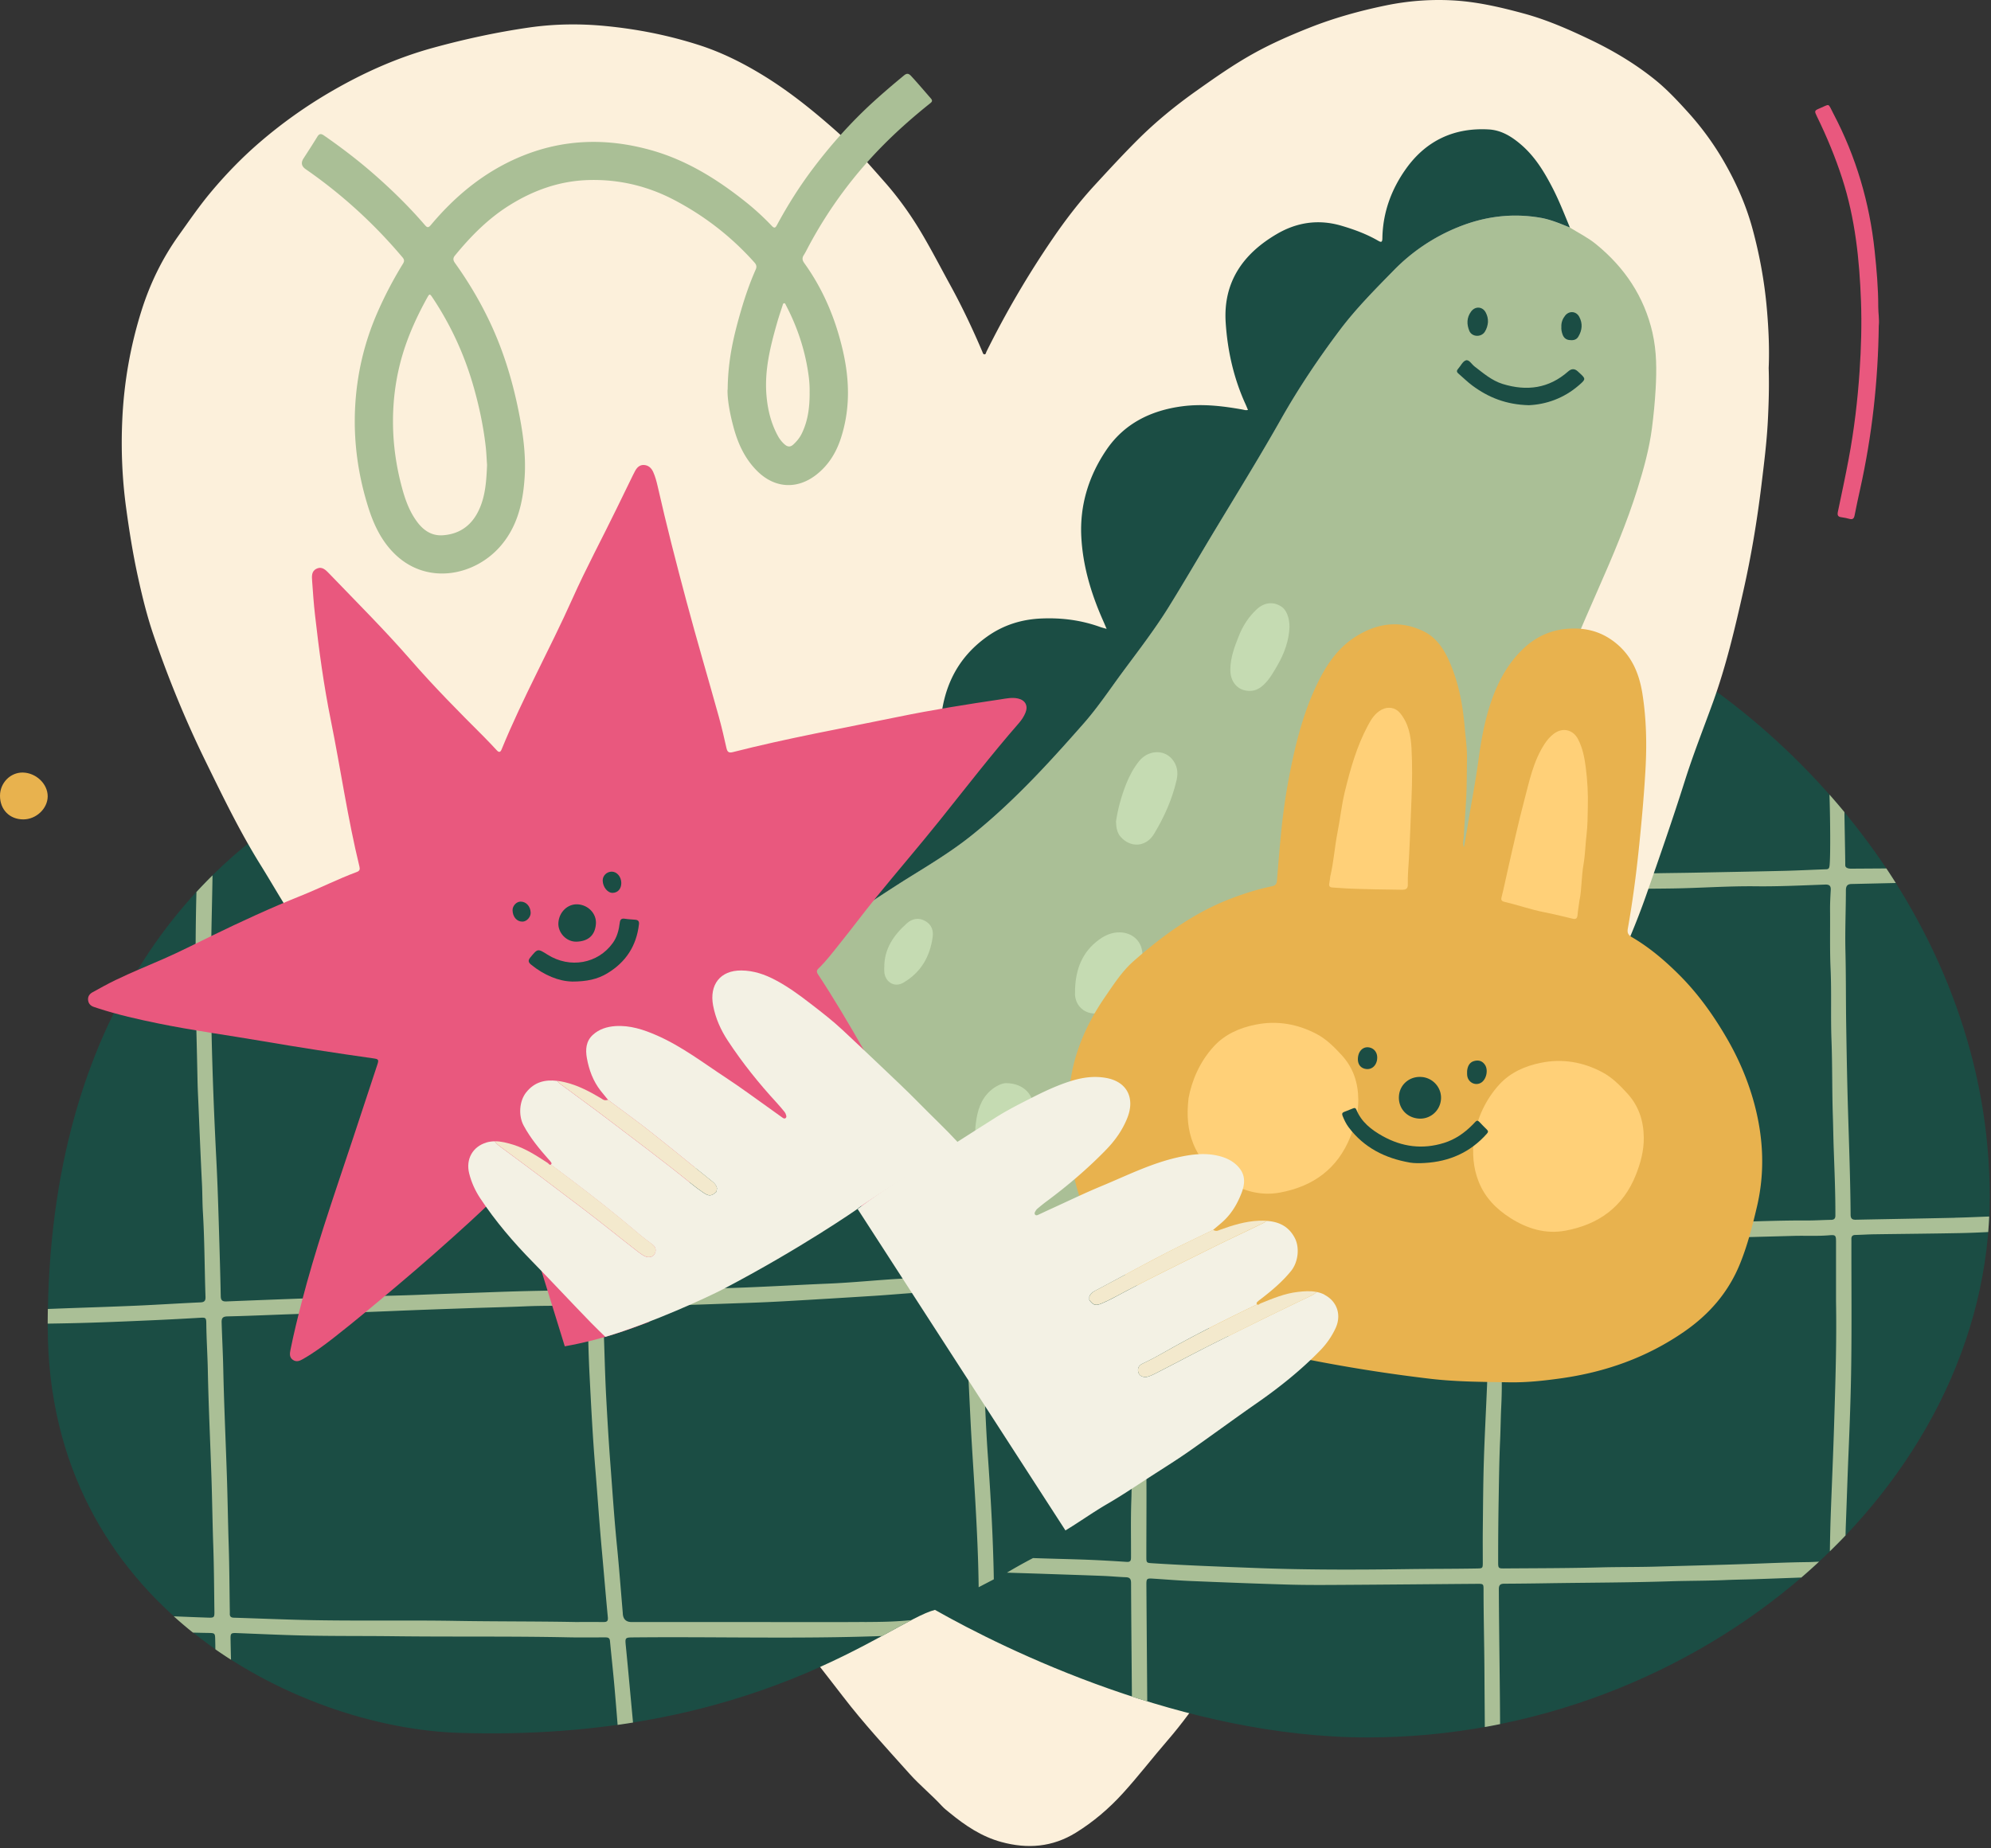 <svg width="531" height="493" fill="none" xmlns="http://www.w3.org/2000/svg"><rect width="100%" height="100%" fill="#333333" stroke="none"/><path d="M191.259 408.242c2.11 2.98 4.28 5.92 6.56 8.78 4.1 5.16 8.05 10.44 11.9 15.79 4.83 6.71 10.04 13.14 15.07 19.71 5.55 7.24 11.74 13.91 17.81 20.69 2.7 3.02 5.84 5.56 8.58 8.53.65.71 1.41 1.29 2.16 1.9 4.11 3.36 8.42 6.28 13.66 7.72 7.04 1.94 13.7 1.39 19.94-2.47 4.67-2.89 8.81-6.42 12.53-10.51 4.17-4.58 7.93-9.5 11.98-14.17 3.88-4.47 7.29-9.3 10.73-14.12 5.95-8.32 11.72-16.77 17.2-25.41 3.42-5.39 6.56-10.95 9.86-16.42h-157.98v-.02Z" fill="#FCF0DB"/><path d="M80.19 215.246c-24.66 14.61-67.46 52.92-67.46 138.62 0 74.44 66.68 107.04 109.669 108.4 79.08 2.51 115.04-29.78 126.96-32.81 18.83 10.68 66.351 34.03 115.37 34.03 88.65 0 165.93-66.84 165.93-144.33 0-71.49-52.22-129.8-103.65-152.61-27.37-12.14-129.46-13.73-209.39 0-70.27 12.07-119.69 38.2-137.43 48.7Z" fill="#1B4D44"/><path d="M521.41 324.859c-8.83.2-17.65.34-26.48.52-.96.02-1.36-.32-1.37-1.31-.07-9.23-.41-18.44-.69-27.67-.23-7.46-.36-14.93-.48-22.4-.11-6.75-.05-13.5-.21-20.25-.13-5.39.11-10.78.12-16.18 0-1.15.32-1.72 1.5-1.75.19 0 5.94-.13 11.81-.27-.82-1.3-1.66-2.6-2.51-3.88-4.97.03-9.29.06-9.5.06-.78-.03-1.48-.23-1.47-.97.02-1.32-.19-11.35-.22-14.12-1.31-1.58-2.64-3.14-3.99-4.67.19 5.61.3 15.52.06 18.57-.07.85-.13 1.32-.89 1.35-3.75.13-7.5.33-11.25.42-7.82.19-15.64.32-23.46.48-5.47.11-10.95.11-16.41.33-3.19.13-6.38.23-9.56.58-1.62.18-3.27.39-4.84-.67-1.05-.71-2.98.48-3.4 1.85-.38 1.25.36 2.3 1.91 2.6.58.12 1.19.14 1.79.16 2.68.11 5.35-.1 8.02-.26 5.39-.33 10.78-.29 16.17-.37 7.43-.11 14.84-.67 22.28-.58 6.15.07 12.3-.24 18.44-.46 1.08-.04 1.55.33 1.48 1.44-.1 1.83-.2 3.67-.18 5.5.05 5.19-.09 10.38.14 15.58.28 6.3 0 12.62.24 18.93.25 6.7.14 13.42.36 20.13.1 2.99.13 5.99.24 8.98.21 5.91.46 11.81.44 17.72 0 .8-.31 1.15-1.14 1.16-2.16.03-4.31.18-6.47.17-5.68-.03-11.35.16-17.01.34-6.74.22-13.47.8-20.22.93-1.16.02-2.31.11-3.47.21-1 .09-1.67.64-1.73 1.66-.06 1.03.59 1.61 1.55 1.84.35.08.71.1 1.07.09 3.19-.03 6.39-.03 9.58-.16 8.9-.36 17.8-.55 26.7-.8 3.19-.09 6.39.11 9.58-.17 1.57-.14 1.73.06 1.73 1.63v15.9c.19 10.96-.16 21.5-.48 32.04-.25 8.46-.64 16.92-.94 25.37-.11 3.12-.17 6.25-.22 9.37 1.42-1.39 2.82-2.79 4.18-4.23.02-.96.04-1.92.08-2.88.25-6.34.44-12.69.71-19.03.34-7.98.63-15.96.73-23.95.13-10.19.04-20.38.04-30.57 0-.88.01-1.76 0-2.64-.02-.75.32-1.08 1.07-1.09 1.72-.04 3.43-.16 5.15-.18 7.63-.11 15.26-.17 22.89-.32 2.46-.05 4.92-.15 7.38-.28.11-1.38.2-2.76.26-4.14-3.04.11-6.08.26-9.11.32v.02ZM481.96 416.716c-5.07.06-10.14.29-15.21.47-8.5.3-17 .5-25.51.74-4.83.13-9.67.07-14.5.2-8.47.23-16.94.21-25.41.28-1.72.02-1.77-.04-1.77-1.73-.01-5.71.04-11.42.14-17.14.09-5.11.15-10.23.38-15.33.13-2.91.15-5.83.29-8.74.26-5.31.26-10.62-.44-15.91-.17-1.27-1.05-2.07-2.02-1.95-1.03.12-1.77 1.18-1.65 2.42.31 3.06.47 6.14.35 9.21-.28 6.86-.66 13.72-.87 20.58-.19 6.15-.21 12.3-.28 18.45-.03 2.84 0 5.67 0 8.51 0 1.59-.04 1.61-1.6 1.64-6.27.11-12.54.08-18.82.17-13.46.19-26.92.21-40.39-.31-9.06-.35-18.11-.67-27.16-1.25-1.75-.11-1.76-.07-1.76-1.87 0-11.27.17-22.53-.23-33.8-.07-1.95-.69-2.94-1.94-2.92-1.24.02-1.87 1.01-1.88 2.96-.02 6.31.27 12.61.04 18.92-.18 4.99-.06 9.99-.08 14.99 0 .76.01 1.43-1.13 1.35-3.62-.24-7.25-.45-10.88-.59-4.71-.17-9.41-.26-14.12-.43 0 0-3.39 1.74-6.96 3.89 3.43.11 6.85.21 10.28.33 5.15.18 10.3.34 15.44.54 1.99.08 3.98.28 5.98.35 1.1.03 1.4.51 1.4 1.56.05 10.09.15 20.18.23 30.27 1.35.44 2.71.87 4.09 1.29-.08-10.38-.16-20.75-.23-31.13-.01-1.6.13-1.72 1.71-1.62 3.39.22 6.77.5 10.16.64 8.74.36 17.47.71 26.22.96 4.71.13 9.43.1 14.15.07 12.03-.07 24.05-.19 36.08-.28 1.53-.01 1.6.06 1.6 1.51 0 6.91.18 13.82.23 20.73.03 5.32.07 10.64.11 15.96 1.36-.24 2.72-.5 4.07-.78-.05-12-.28-24.01-.33-36.01 0-1.12.42-1.44 1.48-1.44 3.75-.02 7.51-.06 11.26-.12 10.94-.17 21.89-.17 32.83-.52 4.91-.16 9.83-.12 14.74-.33 2.64-.12 5.27-.14 7.9-.23 4.16-.14 8.32-.3 12.47-.45 1.6-1.38 3.17-2.79 4.72-4.23-1.06.05-2.12.11-3.18.12ZM230.57 432.686c-9.95.07-19.9.02-29.85.02h-32.25c-1.48 0-2.27-.744-2.37-2.23 0-.08 0-.16-.01-.24-.51-5.93-.95-11.86-1.54-17.78-.75-7.47-1.23-14.96-1.8-22.44-.43-5.69-.76-11.39-1.07-17.09-.42-7.74-.5-15.48-.89-23.22-.05-1.06.35-1.4 1.38-1.38 12.31.22 24.6-.33 36.89-.75 3.67-.12 7.34-.29 11.01-.5 7.73-.44 15.46-.91 23.18-1.4 3.94-.25 7.88-.62 11.82-.86 3.39-.21 6.75-.77 10.15-.82 1.74-.02 1.86.13 1.94 1.91.17 4.27.24 8.55.56 12.8.61 8.12.88 16.26 1.34 24.39.34 5.94.75 11.87 1.08 17.81.41 7.3.76 14.59.86 21.9v.61l4.05-2.11c-.03-1.83-.07-3.67-.13-5.5-.27-9.26-.83-18.51-1.48-27.75-.61-8.6-.8-17.23-1.41-25.83-.43-5.93-.61-11.88-.92-17.82-.03-.55.13-.86.6-1.17 1.53-1.02 1.47-2.6-.16-3.47-.54-.29-.75-.65-.76-1.22-.05-3.59-.65-7.16-.53-10.77.02-.59-.09-1.2-.22-1.77-.19-.79-.77-1.23-1.56-1.27-.85-.05-1.44.38-1.77 1.17-.24.57-.24 1.17-.25 1.77-.06 3.4.17 6.78.42 10.17.12 1.67.07 1.8-1.55 1.96-4.93.46-9.85 1.01-14.79 1.29-6.58.36-13.13 1.06-19.71 1.33-8.37.35-16.74.86-25.12 1.14-2.71.09-5.43.12-8.14.28-8.58.51-17.17.43-25.76.44-.91 0-1.26-.33-1.31-1.25-.44-6.97-.91-13.94-1.41-20.91-.15-2.15-.25-4.31-.72-6.42-.29-1.3-1.15-1.85-2.24-1.63-1.01.2-1.46 1-1.32 2.33.55 5.28.66 10.6.93 15.9.18 3.43.52 6.85.55 10.29.02 1.6.09 1.65-1.47 1.65-7.71-.02-15.41.16-23.12.44-6.78.25-13.57.47-20.35.74-6.26.25-12.54.31-18.8.58-2.63.11-5.27.14-7.9.24-8.1.3-16.2.6-24.29.93-1.08.04-1.47-.32-1.49-1.42-.11-5.67-.28-11.34-.45-17.01-.19-6.31-.38-12.61-.7-18.91-.38-7.38-.71-14.76-.96-22.14-.24-7.1-.41-14.21-.48-21.32-.06-6.07 0-12.14.11-18.22.09-4.88.22-9.76.29-14.64a130.61 130.61 0 0 0-4.29 4.44c-.1 3.96-.17 7.92-.2 11.87-.05 7.35-.07 14.7.11 22.05.14 5.47.27 10.94.38 16.41.04 1.99.14 3.99.23 5.98.3 7.14.59 14.28.95 21.42.13 2.59.1 5.19.26 7.78.45 7.5.43 15.01.69 22.51.03 1-.28 1.41-1.35 1.45-5.62.25-11.24.62-16.86.87-6.82.3-13.65.51-20.47.76-1.12.04-2.24.09-3.37.13-.02 1.29-.04 2.59-.04 3.91 1.89-.03 3.78-.06 5.67-.1 7.63-.16 15.25-.49 22.86-.83 4.07-.18 8.13-.4 12.2-.64 1.39-.08 1.56.02 1.57 1.49.04 4.23.33 8.46.41 12.69.19 9.54.66 19.07.97 28.61.2 6.03.27 12.06.48 18.08.2 5.75.22 11.5.3 17.25.03 1.89 0 1.94-1.94 1.87-2.96-.1-5.92-.22-8.89-.34 1.67 1.5 3.37 2.96 5.11 4.34 1.32.04 2.64.07 3.96.09 1.96.03 1.94.02 1.98 2.03.02.78.03 1.56.04 2.34 1.38.96 2.77 1.89 4.17 2.78-.05-1.83-.09-3.65-.12-5.48-.03-1.59.12-1.69 1.7-1.63 5.82.23 11.65.5 17.47.64 8.15.19 16.3.1 24.45.2 15.46.19 30.92-.03 46.39.29 3.28.07 6.55.02 9.83.02.68 0 1.26.02 1.35.94.38 4.06.83 8.1 1.19 12.16.3 3.41.58 6.82.85 10.24 1.39-.2 2.75-.4 4.1-.62-.04-.46-.07-.92-.12-1.38-.59-6.28-1.15-12.56-1.77-18.84-.25-2.51-.3-2.48 2.24-2.5 22.03-.21 44.06.44 66.08-.37 3.01-1.63 5.61-3.08 7.83-4.24-4.46.43-7.44.48-12.53.51l.02-.01Zm-69.59.02c-2.52-.03-5.03-.01-7.55-.01-10.58-.2-21.17-.12-31.75-.3-12.82-.22-25.65.04-38.47-.2-6.94-.13-13.88-.44-20.83-.65-.75-.02-1.12-.3-1.09-1.07.01-.28 0-.56 0-.84-.09-5.87-.11-11.74-.3-17.61-.2-6.19-.28-12.38-.49-18.56-.32-9.5-.76-18.99-.96-28.49-.09-4.07-.31-8.14-.43-12.21-.04-1.22.38-1.57 1.57-1.6 7.7-.17 15.4-.61 23.1-.75 7.18-.14 14.36-.41 21.54-.71 6.58-.28 13.16-.5 19.74-.73 5.07-.18 10.14-.28 15.2-.5 4.95-.21 9.9-.09 14.85-.21 1.18-.03 1.6.34 1.62 1.56.11 5.63.21 11.26.5 16.88.43 8.45.86 16.9 1.56 25.33.6 7.32 1.09 14.65 1.76 21.96.53 5.8 1 11.61 1.56 17.41.09.97-.16 1.3-1.12 1.29l-.01.01Z" fill="#AABF96"/><path d="M78.86 245.949c4.01 5.97 8.62 11.49 12.57 17.52 2.09 3.19 4.29 6.3 6.54 9.37h326.41c2.01-4.38 4.01-8.76 6.04-13.13 3.16-6.82 6.1-13.73 8.59-20.83 3.55-10.15 7.09-20.29 10.33-30.55 2.23-7.08 4.98-14 7.51-20.99 3.52-9.72 5.87-19.77 8.13-29.82 2.08-9.24 3.63-18.58 4.78-27.99.69-5.7 1.42-11.41 1.72-17.15.24-4.67.38-9.34.23-14.19.22-5.14-.02-10.45-.48-15.74-.63-7.26-1.93-14.4-3.84-21.44-1.66-6.1-4.16-11.82-7.27-17.31a76.792 76.792 0 0 0-9.86-13.68c-2.87-3.17-5.78-6.3-9.14-8.97-5.24-4.18-10.95-7.57-17.01-10.47-5.79-2.77-11.6-5.32-17.81-7-6.34-1.72-12.71-3.19-19.29-3.5-5.85-.28-11.68.19-17.4 1.37-6.93 1.43-13.76 3.32-20.35 5.93-5.12 2.03-10.181 4.24-15.01 6.93-5.32 2.96-10.29 6.46-15.24 9.97-5.61 3.98-10.92 8.33-15.79 13.21-3.891 3.9-7.63 7.95-11.36 12.01-4.04 4.4-7.66 9.12-11.02 14.03a250.518 250.518 0 0 0-17.75 30.28c-.13.27-.14.72-.54.71-.37 0-.44-.42-.56-.7-2.54-5.96-5.3-11.81-8.41-17.5-2.5-4.55-4.88-9.17-7.51-13.65-2.95-5.04-6.32-9.8-10.2-14.19-4.12-4.67-8.18-9.39-12.86-13.53-6.2-5.49-12.63-10.68-19.72-14.99-5.37-3.27-10.97-6.06-16.99-7.98-8.07-2.58-16.3-4.21-24.73-5.03-6.92-.68-13.81-.58-20.66.42-8.59 1.25-17.05 3.09-25.43 5.39-9.63 2.65-18.64 6.69-27.24 11.7-6.64 3.86-12.89 8.3-18.74 13.31-4.81 4.12-9.2 8.64-13.25 13.48-3.08 3.68-5.79 7.64-8.58 11.54-4.44 6.21-7.71 12.99-9.98 20.24-2.94 9.38-4.62 19.03-5.07 28.84-.37 7.86-.05 15.72 1.01 23.55.85 6.26 1.84 12.48 3.2 18.65 1.14 5.2 2.41 10.36 4.13 15.39 3.9 11.43 8.47 22.6 13.78 33.45 4.6 9.4 9.16 18.84 14.7 27.75 3.17 5.09 6.1 10.32 9.44 15.3l-.02-.01Z" fill="#FCF0DB"/><path d="M440.73 88.793c-2.23-9.69-7.45-17.45-15.09-23.67-2.14-1.75-4.62-2.97-6.96-4.42-2.59-1.04-5.17-2.14-7.93-2.62-7.55-1.29-14.83-.35-21.93 2.53-6.51 2.64-12.2 6.47-17.09 11.47-5 5.11-10.05 10.18-14.37 15.91-5.75 7.63-11.06 15.56-15.77 23.89-5.47 9.67-11.3 19.12-17.04 28.63-4.32 7.14-8.5 14.37-12.9 21.46-3.81 6.15-8.26 11.87-12.55 17.69-3.32 4.5-6.44 9.16-10.13 13.37-9.39 10.69-19 21.21-30.18 30.08-5.38 4.27-11.3 7.8-17.13 11.44-6.94 4.32-36.1 23.74-40.97 26.97-.22.179-.46.32-.71.47-8.78 5.38-17.8 10.37-26.21 16.34-2.86 2.03-5.65 4.18-8.32 6.46-.41.35-.75.74-1.31.31 0 .68-.33 1.16-.81 1.64-1.78 1.77-3.61 3.5-5.24 5.42-2.22 2.61-2.88 6.85-1.29 9.64 1.34 2.34 3.43 3.83 5.85 4.93 2.63 1.2 5.44 1.78 8.23 2.45 4.7 1.12 9.5 1.58 14.24 2.39 6.97 1.19 14 1.87 21.04 2.04 10.97.27 21.96.31 32.93-.35.69-.04 1.06.13 1 .91-.07.96-.07 1.92-.11 2.87-.19 4.94-.52 9.89.31 14.81.53 3.15 1.71 5.96 4.38 7.95 3.49 2.59 7.21 3.6 11.28 1.52 3.8-1.93 6.63-4.97 8.91-8.49 2.37-3.66 3.95-7.73 5.6-11.75.84-2.05 1.68-4.1 2.68-6.11.43.32.44.68.46 1.03.17 2.82.34 5.65.49 8.47.17 3.2.55 6.38 1.73 9.36 2.25 5.69 5.49 8.37 11.67 8.13 3.5-.14 6.28-1.96 8.72-4.28 3.05-2.9 4.8-6.62 6.41-10.43 1.91-4.53 3.16-9.27 4.58-13.96.11-.37.04-1.07.63-.97.55.08.53.73.54 1.2.04 2.87.4 5.72.69 8.58.64 6.47 3.04 12.03 8.08 16.28 3.41 2.88 9.61 4.22 14.05 1.13 1.79-1.25 3.32-2.74 4.61-4.48.72-.97 4.11-9.03 8.33-23.07-.46 6.7-.55 12.13 1.23 16.67 2.21 5.67 7.54 7.26 10.84 7.75 2.48.37 5 .31 7.35-.95 3.9-2.08 6.33-5.44 8.07-9.32 2.34-5.24 3.41-10.85 4.41-16.47.87-4.9 1.79-9.79 2.84-14.65.97-4.51 1.97-9.02 2.91-13.54.56-2.7 13.3-45.74 17.13-56.06 4.66-12.53 9.12-25.13 14.23-37.5 4.24-10.26 8.58-20.47 13.05-30.62 3.9-8.85 7.68-17.73 10.56-26.97 1.64-5.26 3.1-10.55 3.82-16.04.45-3.48.79-6.96.99-10.47.28-5.04.3-10.03-.84-15h.01Z" fill="#AABF96"/><path d="M165.47 284.791c2.67-2.29 5.45-4.43 8.32-6.46 8.41-5.97 17.43-10.96 26.21-16.34.03-.02.29-.19.71-.47 4.87-3.23 34.04-22.65 40.97-26.97 5.83-3.63 11.75-7.17 17.13-11.44 11.18-8.88 20.78-19.39 30.18-30.08 3.7-4.21 6.82-8.87 10.13-13.37 4.29-5.82 8.73-11.54 12.55-17.69 4.4-7.09 8.58-14.32 12.9-21.46 5.74-9.51 11.57-18.96 17.04-28.63 4.71-8.33 10.02-16.25 15.77-23.89 4.32-5.73 9.37-10.8 14.37-15.91a50.155 50.155 0 0 1 17.09-11.47c7.1-2.88 14.38-3.82 21.93-2.53 2.76.47 5.34 1.57 7.93 2.62-1.47-3.53-2.85-7.11-4.61-10.52-2.22-4.31-4.72-8.44-8.48-11.65-2.48-2.12-5.19-3.8-8.52-4-9.2-.54-16.67 2.93-22.03 10.38-3.96 5.51-6.27 11.75-6.38 18.65-.02 1.18-.38 1.09-1.21.61-3.06-1.76-6.33-2.96-9.73-3.96-6.1-1.79-11.88-.91-17.2 2.21-8.95 5.23-14.35 12.77-13.65 23.61.49 7.58 2.15 14.93 5.33 21.88.21.46.4.94.61 1.43-.54.18-.96 0-1.39-.08-5.36-.96-10.73-1.6-16.2-.87-8.37 1.12-15.45 4.63-20.21 11.69-4.69 6.94-7.1 14.76-6.64 23.22.42 7.74 2.62 15.07 5.75 22.14.31.7.61 1.41 1 2.32-.73-.21-1.23-.33-1.71-.5-5.07-1.83-10.29-2.5-15.66-2.27-5.33.22-10.2 1.75-14.55 4.86-8.02 5.73-11.74 13.69-12.39 23.38-.38 5.67.25 11.24 1.13 16.8.27 1.7.6 3.4.94 5.29-.59-.3-.98-.49-1.36-.7-2.54-1.42-5.1-2.79-7.91-3.6-.49-.14-1-.48-1.49-.2-.56.31-1.07.17-1.61.06-6.73-1.36-13.24-.94-19.48 2.22-8.55 4.33-13.63 10.97-14.21 20.73-.24 4.08.01 8.14.61 12.19.05.3.25.65-.03.91-.21.2-.44-.01-.64-.13-4.67-2.65-9.78-3.67-15.07-3.77-5.87-.11-11.58.67-16.64 3.98-6.64 4.35-10.33 10.71-12.32 18.21.17.28.07.47-.19.61-.18.99-.36 1.99-.55 2.98.19.28.19.54-.1.75-.05.71-.09 1.42-.14 2.13.2.5.27.99-.05 1.47.06 1.09.12 2.18.17 3.27.22.17.35.35.05.57.06.37.11.74.17 1.11.27.16.31.37.14.62.32 2.22 1.12 4.29 1.9 6.37.56.43.91.04 1.31-.31h.01Z" fill="#1B4D44"/><path d="M286.72 263.93c.17-5.41 1.93-10.06 6.49-13.33 1.62-1.16 3.37-1.91 5.44-1.88 3.25.05 5.74 2.2 6.02 5.43.35 4.08-1 7.62-3.69 10.64-1.79 2-3.81 3.78-6.26 4.93-4.34 2.03-8.37-.99-8-5.2.02-.2 0-.4 0-.6v.01ZM362.86 199.857c4.33-.28 7.37 3.64 6.87 8.14-.25 2.27-1.09 4.34-2.4 6.18-1.71 2.4-3.46 4.78-5.6 6.83-1.52 1.45-3.24 2.16-5.33 1.48-2.04-.67-3.03-2.26-3.14-4.25-.29-5.48.08-10.86 3.59-15.45 1.06-1.38 3.57-3.21 6.01-2.94v.01ZM297.64 219.131c.46-3.22 1.4-6.67 2.72-10.02.86-2.16 1.95-4.2 3.4-6.02 2.34-2.95 6.48-3.28 8.78-.66 1.39 1.59 1.73 3.53 1.29 5.51-1.16 5.19-3.32 10-6.05 14.52-2.12 3.52-6.23 3.77-8.87.81-.96-1.07-1.22-2.39-1.27-4.14ZM343.91 167.228c-.13 3.6-1.36 7.07-3.25 10.32-1.06 1.83-2.09 3.68-3.66 5.15-.95.89-2.05 1.53-3.39 1.6-3.23.18-5.51-2.12-5.48-5.7.02-3.21 1.16-6.18 2.33-9.1 1.05-2.62 2.58-4.95 4.64-6.89 2.05-1.94 4.47-2.21 6.65-.79 1.31.85 2.16 2.9 2.16 5.42v-.01ZM268.26 288.938c4.98.019 7.87 3.459 7.29 7.579-.37 2.6-1.44 4.87-3.33 6.73-.97.95-1.9 1.94-2.89 2.86-1.24 1.15-2.66 1.881-4.42 1.771-1.81-.11-3.18-.88-4.01-2.56-.9-1.84-.9-3.741-.64-5.711.42-3.28 1.28-6.319 3.86-8.629 1.45-1.3 3.13-2.021 4.14-2.04ZM235.84 258.135c-.07-5.01 2.53-8.71 6.05-11.85 1.37-1.22 3.13-1.6 4.9-.58 1.68.96 2.2 2.53 1.95 4.29-.74 5.26-3.18 9.49-7.89 12.19-2 1.14-4.18.17-4.85-2.03-.2-.66-.17-1.34-.18-2.02h.02Z" fill="#C5DBB2"/><path d="M251.169 325.212c-4.37-.42-8.71-1.07-13.03-1.84-12.46-2.23-24.69-5.41-36.91-8.63-4.87-1.28-9.76-2.53-14.63-3.81-.78-.2-1.25.01-1.48.8-.52 1.79-1.14 3.57-1.6 5.38-2.38 9.38-5.26 18.61-8.09 27.86-.78 2.55-1.52 5.11-2.29 7.67-4.81 1.76-11.85 4.59-22.51 6.51-3.82-12.3-7.61-24.62-11.38-36.93-.64-2.1-1.16-4.23-1.75-6.35-.32-1.14-.5-1.21-1.29-.4-3.53 3.54-7.12 7.01-10.81 10.39-6.27 5.73-12.63 11.35-19.13 16.82-5.75 4.84-11.49 9.69-17.42 14.31-2.56 2-5.19 3.92-8.02 5.54-.9.52-1.77.89-2.72.23-.97-.68-.84-1.69-.64-2.66.86-4.3 1.91-8.57 3.01-12.82 1.75-6.77 3.76-13.47 5.89-20.13 2.54-7.93 5.24-15.82 7.86-23.73 2.15-6.48 4.29-12.96 6.42-19.45.42-1.29.29-1.44-1.05-1.63-9.86-1.39-19.69-2.91-29.5-4.59-9.29-1.59-18.64-2.84-27.88-4.73-5.42-1.11-10.81-2.32-16.07-4.04-.35-.11-.69-.23-1.04-.34-.89-.28-1.49-.86-1.61-1.8-.13-.96.36-1.68 1.15-2.12 2.06-1.14 4.12-2.29 6.24-3.31 4.21-2.03 8.55-3.78 12.82-5.66 4.31-1.89 8.51-4.04 12.75-6.1 7.82-3.81 15.72-7.45 23.79-10.69 5.02-2.01 9.85-4.47 14.92-6.35.72-.27.88-.67.7-1.41-3.15-12.92-5.02-26.1-7.65-39.12-1.88-9.29-3.15-18.66-4.21-28.07-.34-2.98-.55-5.98-.76-8.98-.09-1.25-.23-2.66 1.18-3.32 1.47-.7 2.44.34 3.36 1.29 7.32 7.62 14.81 15.07 21.75 23.05 6.19 7.12 12.83 13.82 19.5 20.48 1.18 1.18 2.31 2.4 3.45 3.62.61.67.98.52 1.3-.26 5.6-13.71 12.83-26.66 18.87-40.16 3.65-8.17 7.9-16.05 11.81-24.09 1.44-2.96 2.88-5.92 4.33-8.88.18-.37.36-.73.56-1.09.51-.95 1.23-1.69 2.37-1.63 1.2.06 2.01.8 2.49 1.89.55 1.23.89 2.53 1.19 3.84 2.33 10.31 4.97 20.55 7.7 30.75 2.74 10.25 5.75 20.42 8.59 30.64.77 2.78 1.42 5.59 2.05 8.41.23 1.02.62 1.34 1.68 1.07 14.58-3.72 29.38-6.38 44.11-9.41 9.08-1.87 18.23-3.32 27.39-4.68 1.52-.23 3.04-.57 4.6-.21 1.93.45 2.72 1.94 1.96 3.79-.42 1.03-1.03 1.94-1.75 2.77-7.32 8.39-14.12 17.21-21.08 25.9-5.54 6.91-11.32 13.62-16.92 20.49-3.39 4.16-6.58 8.47-9.95 12.65-1.75 2.18-3.44 4.44-5.47 6.38-.54.51-.59.94-.17 1.57 8.66 13.15 15.94 27.11 23.98 40.63 3.57 6.01 7.13 12.02 10.67 18.05.6 1.01 1.14 2.07 1.59 3.16.93 2.23.1 3.44-2.31 3.51h-.85l-.06-.03Z" fill="#E9587E"/><g clip-path="url(#a)"><path d="M6.2 218.586c-3.65-.01-6.2-2.6-6.2-6.3 0-3.44 2.76-6.25 6.08-6.2 3.55.06 6.66 3.04 6.64 6.36-.02 3.27-3.08 6.15-6.53 6.14h.01Z" fill="#E8B24E"/></g><path d="M152.529 261.837c-3.5-.08-7.42-1.68-10.89-4.51-.71-.58-.88-1.09-.23-1.88 2-2.43 1.97-2.45 4.62-.78 5.96 3.76 13.43 2.43 17.4-3.11 1.15-1.6 1.62-3.44 1.85-5.34.11-.91.43-1.28 1.37-1.13.94.15 1.89.18 2.84.27.75.07 1.01.49.92 1.22-.67 5.75-3.49 10.1-8.46 13.08-2.6 1.56-5.42 2.19-9.42 2.19v-.01Z" fill="#1B4D44"/><path d="M148.919 246.193c.17-2.89 2.48-5.11 5.16-4.95 2.84.17 5.07 2.52 4.85 5.25-.25 3.2-2.26 4.649-5.22 4.709-2.71.05-4.94-2.439-4.79-5.009ZM165.699 235.543c0 1.56-.89 2.59-2.29 2.64-1.33.05-2.62-1.52-2.67-3.25-.03-1.31 1.05-2.4 2.41-2.41 1.38 0 2.55 1.37 2.55 3.02ZM136.699 242.806c-.02-1.16 1.04-2.29 2.14-2.29 1.49 0 2.62 1.24 2.69 2.93.05 1.18-1.04 2.39-2.17 2.41-1.51.03-2.63-1.26-2.66-3.05Z" fill="#1B4D44"/><path d="M390.43 226.023c.32-1.86.67-3.72.97-5.59.94-5.91 2.11-11.78 2.91-17.72.72-5.34 1.68-10.66 3.46-15.77 1.87-5.38 4.57-10.3 8.83-14.2 3.41-3.12 7.42-4.83 12.11-5.05 4.32-.21 8.14.77 11.66 3.41 4.73 3.55 6.79 8.44 7.67 14 1.05 6.69 1.19 13.41.81 20.18-.4 7.05-1.04 14.08-1.77 21.1-.74 7.15-1.68 14.27-2.94 21.35-.2 1.11.13 1.71 1.04 2.24 4.79 2.8 8.96 6.36 12.87 10.29 4.91 4.94 8.9 10.55 12.39 16.53 3.4 5.82 6.01 12.01 7.67 18.54 2.22 8.76 2.56 17.57.5 26.44-1.21 5.18-2.51 10.3-4.51 15.26-3.09 7.67-8.21 13.57-14.96 18.23-9.94 6.87-20.94 10.76-32.85 12.43-4.56.64-9.12 1.13-13.7 1.06-7.1-.12-14.19-.12-21.27-.96a426.817 426.817 0 0 1-31.82-4.99c-9.03-1.77-17.77-4.57-26.26-8.18-7-2.97-13.36-7-19.53-11.35-3.35-2.36-5.79-5.61-8.12-8.89-6.24-8.77-9.63-18.61-10.45-29.31-.61-8-.47-15.97 1.93-23.73 1.71-5.54 4.36-10.62 7.64-15.39 2.31-3.35 4.51-6.81 7.59-9.53 7.74-6.81 15.99-12.85 25.72-16.61 3.66-1.41 7.38-2.6 11.22-3.39.89-.18 1.26-.6 1.33-1.52.36-4.57.73-9.15 1.2-13.71.63-6.2 1.62-12.35 2.94-18.44 1.47-6.77 3.33-13.42 6.29-19.7 2.37-5.04 5.33-9.73 10.04-12.88 5.82-3.89 12.1-4.91 18.6-1.78 3.26 1.57 5.27 4.45 6.74 7.69 2.56 5.64 3.7 11.61 4.24 17.73.25 2.9.67 5.81.63 8.71-.06 3.51-.04 7.03-.22 10.53-.18 3.42-.47 6.84-.65 10.27-.05.88-.4 1.77.06 2.69l-.01.01Z" fill="#E8B24E"/><path d="M316.969 293.033c.87-4.76 2.98-9.77 6.76-13.9 2.95-3.22 6.87-4.94 11.11-5.79 5.73-1.16 11.22-.2 16.34 2.51 2.59 1.37 4.67 3.47 6.67 5.64 3.1 3.39 4.37 7.38 4.41 11.87.03 3.45-.86 6.71-2.11 9.87-3.4 8.57-9.97 13.29-18.83 14.91-5.24.96-10.12-.53-14.56-3.34-3.81-2.41-6.89-5.53-8.56-9.82-1.41-3.61-1.75-7.36-1.22-11.94l-.01-.01ZM393.109 303.187c.87-4.75 2.98-9.76 6.77-13.89 2.95-3.22 6.87-4.93 11.11-5.79 5.73-1.16 11.22-.2 16.34 2.52 2.59 1.37 4.67 3.47 6.66 5.64 3.1 3.39 4.37 7.38 4.41 11.87.03 3.45-.86 6.71-2.11 9.87-3.4 8.57-9.98 13.28-18.84 14.9-5.24.96-10.12-.53-14.56-3.34-3.81-2.41-6.89-5.53-8.56-9.82-1.41-3.61-1.74-7.36-1.21-11.95l-.01-.01Z" fill="#FFD078"/><path d="M375.95 310.119c-6.55-1.15-12.16-3.95-16.25-9.38-.71-.94-1.2-1.99-1.64-3.08-.22-.57-.07-.87.48-1.07.79-.29 1.58-.61 2.36-.93.39-.16.65-.1.83.33 1.35 3.33 4 5.39 7 7.07 5.2 2.9 10.65 3.62 16.39 1.83 2.98-.93 5.43-2.64 7.6-4.83.25-.25.5-.49.73-.76.36-.42.69-.45 1.09-.02.66.7 1.33 1.39 2.02 2.06.41.4.35.69-.02 1.1-4.4 4.97-9.99 7.43-16.56 7.8-1.34.08-2.68.1-4.03-.11v-.01Z" fill="#1B4D44"/><path d="M379.38 287.318c3.06.38 5.26 3.13 4.91 6.14a5.552 5.552 0 0 1-6.23 4.91c-3.2-.39-5.32-3.1-4.93-6.29.37-3.04 3.13-5.14 6.25-4.75v-.01ZM391.28 285.713c.15-1.53.82-2.4 1.93-2.68 1.2-.31 2.15.03 2.82 1.01.94 1.37.41 3.88-.99 4.76-1.52.95-3.49-.02-3.73-1.86-.06-.46-.03-.93-.03-1.23ZM367.28 282.609c-.23 1.7-1.45 2.76-2.95 2.56-1.57-.21-2.38-1.44-2.14-3.22.23-1.69 1.41-2.75 2.85-2.55 1.52.21 2.46 1.55 2.23 3.2l.01.01Z" fill="#1B4D44"/><path d="M421.289 239.889c-.23 1.69-.45 2.92-.55 4.15-.08.89-.36 1.27-1.31 1.04-2.51-.61-5.01-1.23-7.54-1.72-3.59-.7-7.03-1.93-10.58-2.76-.84-.2-1.05-.48-.82-1.36.63-2.46 1.12-4.96 1.69-7.43.75-3.28 1.47-6.55 2.25-9.82.65-2.71 1.28-5.43 2-8.12 1.42-5.33 2.47-10.83 5.6-15.55.64-.96 1.4-1.83 2.32-2.54 2.35-1.81 5.17-1.2 6.53 1.43 1.19 2.3 1.69 4.8 2.02 7.33.48 3.62.67 7.26.57 10.92-.06 2.37-.04 4.77-.33 7.12-.33 2.66-.35 5.34-.81 7.98-.57 3.25-.48 6.57-1.02 9.35l-.02-.02ZM354.829 233.609c.88-3.82 1.14-7.75 1.89-11.58.71-3.59 1.08-7.24 1.94-10.8 1.48-6.11 3.19-12.15 6.18-17.73.89-1.65 1.88-3.27 3.67-4.2 1.71-.89 3.64-.57 4.86.89 2.28 2.74 2.9 6.04 3.08 9.45.23 4.38.19 8.76.01 13.15-.22 5.32-.39 10.65-.68 15.97-.13 2.37-.37 4.74-.31 7.12.03 1.09-.35 1.49-1.63 1.47-4.83-.06-9.66-.12-14.49-.33-1.31-.06-2.62-.2-3.93-.26-.84-.04-1.06-.42-.89-1.2.14-.64.19-1.31.28-1.96l.02.01Z" fill="#FFD078"/><path d="M407.759 108.093c-6.05-.14-10.81-2.07-15.09-5.24-1.3-.97-2.46-2.13-3.7-3.19-.51-.43-.52-.81-.08-1.29.69-.77 1.21-1.97 2.05-2.24.86-.28 1.53 1.01 2.29 1.6 2.37 1.81 4.63 3.8 7.55 4.7 6.4 1.97 12.31 1.21 17.47-3.36.874-.773 1.724-.773 2.55 0 .09.08.18.16.26.24 1.95 1.77 1.97 1.8-.07 3.55-3.98 3.42-8.67 5.03-13.23 5.23ZM416.409 87.128c-.03-1.15.35-2.09 1.01-2.93 1.07-1.35 2.94-1.22 3.76.3.97 1.8.79 3.61-.25 5.33-.55.91-1.46 1-2.42.88-.88-.11-1.45-.62-1.75-1.42-.27-.71-.41-1.45-.34-2.15l-.01-.01ZM396.839 85.95c-.07.78-.3 1.74-.85 2.58-.99 1.5-3.42 1.38-4.11-.25-.74-1.77-.73-3.56.47-5.18 1.13-1.52 3.12-1.34 3.94.35.35.71.59 1.47.55 2.49v.01Z" fill="#1B4D44"/><path d="M194.07 103.946c.06-8.04 1.66-14.55 3.53-21 1.09-3.76 2.36-7.46 3.95-11.05.31-.71.21-1.26-.32-1.85-6.12-6.87-13.29-12.44-21.42-16.7-7.16-3.76-14.88-5.57-22.98-5.31-7.6.24-14.54 2.71-20.96 6.73-5.7 3.56-10.32 8.26-14.54 13.41-.61.75-.46 1.32.04 2.02 3.38 4.72 6.35 9.67 8.88 14.89 3.83 7.88 6.38 16.17 8.09 24.74 1.15 5.74 1.95 11.5 1.59 17.36-.43 6.9-1.94 13.48-6.72 18.8-6.91 7.68-19.35 10.11-27.88 1.84-3.49-3.38-5.57-7.66-7.03-12.24-2.77-8.68-4.03-17.59-3.6-26.68.43-8.92 2.42-17.52 6.04-25.73 1.95-4.43 4.19-8.7 6.73-12.82.44-.71.36-1.14-.17-1.76-7.56-8.96-16.14-16.79-25.78-23.47-1.114-.773-1.304-1.726-.57-2.86 1.23-1.91 2.48-3.82 3.66-5.76.52-.86.99-.92 1.8-.36 4.66 3.23 9.16 6.67 13.43 10.41 4.81 4.22 9.36 8.69 13.53 13.54.61.71.96.63 1.55-.08 6.72-8.01 14.63-14.46 24.41-18.43 11.2-4.54 22.59-4.78 34.16-1.57 9.66 2.68 17.93 7.87 25.65 14.06 2.4 1.93 4.65 4.02 6.77 6.25.67.7.97.33 1.31-.3 2.92-5.42 6.21-10.61 9.94-15.51 4.77-6.27 10.01-12.11 15.85-17.43 2.63-2.39 5.33-4.69 8.07-6.95.74-.61 1.22-.6 1.89.11 1.82 1.96 3.54 4.01 5.3 6.02.62.71.15 1.02-.35 1.42-4.15 3.32-8.13 6.81-11.9 10.57a115.675 115.675 0 0 0-20.34 27.4c-.43.81-.83 1.64-1.32 2.41-.51.8-.37 1.42.17 2.16 5.06 7.04 8.32 14.88 10.26 23.3 1.83 7.93 1.99 15.82-.61 23.62-1.25 3.74-3.29 7-6.44 9.47-5.09 4-11.05 3.68-15.7-.87-3.39-3.32-5.27-7.48-6.46-11.98-.97-3.63-1.62-7.33-1.54-9.85l.03.03Zm-64.17 20.13c-.11-1.54-.17-3.33-.38-5.11-.62-5.36-1.74-10.62-3.22-15.81-2.42-8.51-6.07-16.45-10.98-23.81-.69-1.03-.78-1.01-1.39.08-2.65 4.79-4.93 9.75-6.52 15.01-1.81 6.01-2.64 12.17-2.6 18.41.04 5.88.88 11.69 2.43 17.37.88 3.24 2.03 6.4 4.1 9.12 1.72 2.26 3.91 3.68 6.85 3.45 4.78-.37 7.96-2.98 9.79-7.31 1.51-3.56 1.74-7.34 1.92-11.4Zm86.02-19.2c.04-1.48-.04-2.95-.23-4.42-.87-6.73-2.95-13.06-6.09-19.06-.11-.2-.17-.51-.45-.5-.35.02-.36.38-.45.63-.51 1.56-1.04 3.11-1.48 4.68-1.8 6.31-3.37 12.65-2.8 19.3.32 3.74 1.18 7.32 2.97 10.65.51.95 1.16 1.82 2.01 2.51.72.58 1.43.6 2.15-.06.89-.82 1.66-1.72 2.21-2.81 1.73-3.44 2.17-7.14 2.17-10.93l-.01.01Z" fill="#AABF96"/><path d="M501.07 86.829c-.18 14.76-1.78 29.32-4.98 43.69-.52 2.33-1.02 4.68-1.48 7.02-.16.8-.52 1.09-1.31.89-.73-.19-1.46-.36-2.2-.45-.97-.11-1.12-.6-.93-1.48.98-4.68 1.99-9.36 2.87-14.07 1.46-7.76 2.39-15.6 2.92-23.49.41-6.18.59-12.36.37-18.53-.4-11.11-1.56-22.13-5-32.77-1.84-5.69-4.13-11.21-6.76-16.59-.7-1.42-.69-1.55.7-2.13 2.9-1.21 2.14-1.57 3.73 1.46 6.01 11.45 9.61 23.65 10.97 36.54.52 4.96.97 9.92.96 14.91 0 1.68.31 3.34.15 4.99l-.01.01Z" fill="#E9587E"/><path d="M129.739 304.773c.75-.22 1.49-.31 2.23-.31.03.05.05.09.08.14.36.54.87.93 1.38 1.31 7.6 5.59 15.14 11.261 22.64 16.981 4.69 3.57 9.25 7.299 13.91 10.899.82.63 1.65 1.25 2.51 1.53 1.09.16 1.83-.17 2.2-1.04.39-.92.09-1.74-.71-2.31-2.78-2.01-5.34-4.29-7.97-6.47-6.21-5.14-12.64-10-19.1-14.82.02-.02.05-.03.07-.06.33-.35-.16-.71-.36-1.03-.06-.1-.17-.17-.25-.26-2.51-2.83-4.91-5.73-6.72-9.09-1.41-2.62-1.17-6.49.66-8.81 2.25-2.86 5.14-3.47 8.23-3.1.25.28.54.57.93.86 4.14 3.1 8.34 6.11 12.46 9.24 7.5 5.71 15.06 11.34 22.38 17.29 1.08.88 2.19 1.72 3.35 2.49 1.46.97 2.08.881 3.39-.259l.18-.94c-.15-.73-.56-1.271-1.15-1.75-7.32-5.82-14.45-11.891-21.97-17.451-1.99-1.47-3.97-2.94-5.95-4.41h.01c-.75-.92-1.38-1.679-1.99-2.449-2-2.57-3.09-5.531-3.66-8.701-.41-2.29-.24-4.5 1.58-6.18 1.67-1.54 3.79-2.2 6.01-2.35 3.91-.26 7.52.93 11.04 2.47 6.68 2.92 12.44 7.36 18.48 11.32 4.02 2.64 7.88 5.52 11.81 8.3 1.07.76 2.13 1.54 3.2 2.3.26.19.56.39.87.16.3-.22.23-.569.12-.879-.09-.26-.19-.541-.36-.741-.68-.83-1.36-1.659-2.09-2.449-4.78-5.19-9.18-10.67-13.05-16.56-1.9-2.88-3.3-6.001-3.94-9.401-1.04-5.51 1.86-9.42 7.55-9.36 3.26.03 6.24 1.05 9.08 2.56 3.35 1.78 6.4 4 9.39 6.32 2.93 2.26 5.86 4.52 8.56 7.05 3.39 3.18 6.78 6.36 10.14 9.57 3.39 3.24 6.83 6.43 10.11 9.78 3.44 3.52 7.05 6.87 10.39 10.5.29.32-27 17.51-26.71 17.83 0 0-15.05 10.521-35.9 21.431-3.9 2.04-18.69 8.919-31.35 12.699-1.28-1.23-2.55-2.469-3.79-3.729-5.27-5.41-10.39-10.951-15.67-16.341-5.13-5.24-9.87-10.789-13.92-16.909-1.35-2.04-2.35-4.251-2.94-6.621-.95-3.8.94-7.149 4.58-8.23l.03-.02Z" fill="#F3F1E4"/><path d="M190.089 315.25c.59.47 1 1.01 1.15 1.75l-.18.94c-1.31 1.15-1.93 1.23-3.39.26-1.16-.77-2.27-1.61-3.35-2.49-7.32-5.95-14.88-11.58-22.38-17.29-4.11-3.13-8.32-6.14-12.46-9.24-.39-.29-.68-.58-.93-.86.68.08 1.37.21 2.07.37 3.5.82 6.67 2.5 9.75 4.34.39.24.76.68 1.79.36 1.98 1.47 3.97 2.94 5.95 4.41 7.53 5.57 14.65 11.63 21.97 17.45h.01ZM173.999 331.963c.79.57 1.1 1.39.71 2.31-.37.87-1.11 1.2-2.2 1.04-.86-.29-1.69-.9-2.51-1.53-4.66-3.6-9.22-7.33-13.91-10.9-7.51-5.72-15.04-11.39-22.64-16.98-.51-.38-1.03-.77-1.38-1.31-.03-.04-.05-.09-.08-.14 1.68-.01 3.33.44 4.93.93 3.32 1.03 6.23 2.96 9.14 4.84.27.18.54.7.89.43 6.46 4.82 12.89 9.68 19.1 14.82 2.64 2.18 5.19 4.46 7.97 6.47l-.02.02Z" fill="#F3E9CD"/><path d="M353.24 345.367a7.786 7.786 0 0 0-2.131-.72c-.04.04-.07.08-.1.12-.45.46-1.03.75-1.6 1.02-8.51 4.06-16.979 8.23-25.419 12.44-5.27 2.63-10.451 5.44-15.711 8.1-.92.47-1.86.92-2.75 1.04-1.11-.05-1.77-.51-1.97-1.44-.21-.98.24-1.72 1.13-2.14 3.11-1.45 6.05-3.21 9.04-4.86 7.06-3.89 14.29-7.46 21.53-10.98a.435.435 0 0 1-.06-.07c-.26-.4.291-.67.541-.95.08-.09.199-.13.289-.21 3-2.3 5.9-4.71 8.3-7.67 1.871-2.31 2.36-6.16 1-8.78-1.669-3.23-4.4-4.37-7.5-4.58-.3.23-.64.46-1.07.67-4.64 2.27-9.34 4.44-13.97 6.75-8.44 4.21-16.92 8.32-25.22 12.79-1.22.66-2.48 1.28-3.76 1.82-1.61.68-2.21.48-3.28-.89v-.95c.29-.69.781-1.15 1.461-1.5 8.28-4.35 16.419-8.97 24.849-13.03 2.22-1.07 4.45-2.15 6.67-3.22h-.01c.91-.77 1.67-1.39 2.41-2.04 2.45-2.15 4.07-4.86 5.22-7.87.83-2.17 1.08-4.37-.4-6.37-1.35-1.83-3.309-2.87-5.459-3.43-3.791-.99-7.56-.49-11.31.36-7.11 1.62-13.601 4.9-20.271 7.66-4.44 1.84-8.78 3.95-13.16 5.94-1.2.54-2.379 1.11-3.569 1.66-.3.14-.621.28-.881 0-.25-.28-.12-.61.05-.89.14-.24.291-.49.491-.66.82-.69 1.649-1.37 2.509-2.01 5.66-4.2 11.01-8.76 15.92-13.82 2.401-2.48 4.371-5.28 5.631-8.49 2.05-5.22-.061-9.6-5.66-10.61-3.201-.58-6.33-.14-9.4.82-3.62 1.13-7.03 2.73-10.41 4.45-3.3 1.67-6.601 3.34-9.731 5.33-3.92 2.49-7.85 4.98-11.76 7.5-3.94 2.54-7.92 5.04-11.76 7.71-4.04 2.81-8.22 5.43-12.18 8.37-.35.26-.7.51-1.05.77l55.43 85.76c3.76-2.28 7.341-4.85 11.14-7.06 4.02-2.33 7.87-4.95 11.78-7.47 3.24-2.09 6.52-4.13 9.68-6.33 6.19-4.32 12.26-8.81 18.46-13.12 6.02-4.19 11.72-8.75 16.84-14 1.71-1.75 3.1-3.74 4.13-5.95 1.65-3.55.42-7.2-2.96-8.94l.011-.03Z" fill="#F3F1E4"/><path d="M292 344.355c-.67.35-1.17.81-1.46 1.5v.95c1.07 1.37 1.67 1.57 3.28.89 1.28-.54 2.53-1.16 3.76-1.82 8.3-4.47 16.78-8.58 25.22-12.79 4.63-2.31 9.32-4.48 13.97-6.75.44-.21.78-.44 1.07-.67-.69-.05-1.39-.05-2.1-.02-3.59.15-7.02 1.21-10.39 2.43-.43.16-.87.53-1.82.02-2.22 1.07-4.45 2.15-6.67 3.22-8.43 4.06-16.57 8.68-24.85 13.03l-.01.01ZM304.68 363.787c-.89.41-1.34 1.16-1.13 2.14.2.93.87 1.39 1.97 1.44.9-.12 1.83-.57 2.75-1.04 5.25-2.66 10.43-5.47 15.71-8.1 8.44-4.21 16.91-8.37 25.42-12.44.58-.27 1.15-.56 1.6-1.02.04-.04.07-.08.1-.12-1.65-.33-3.36-.2-5.02 0-3.46.39-6.67 1.75-9.88 3.05-.3.12-.66.59-.95.25-7.25 3.52-14.47 7.09-21.53 10.98-3 1.65-5.94 3.41-9.04 4.86Z" fill="#F3E9CD"/><defs><clipPath id="a"><path fill="#fff" transform="translate(0 206.086)" d="M0 0h12.73v12.5H0z"/></clipPath></defs></svg>